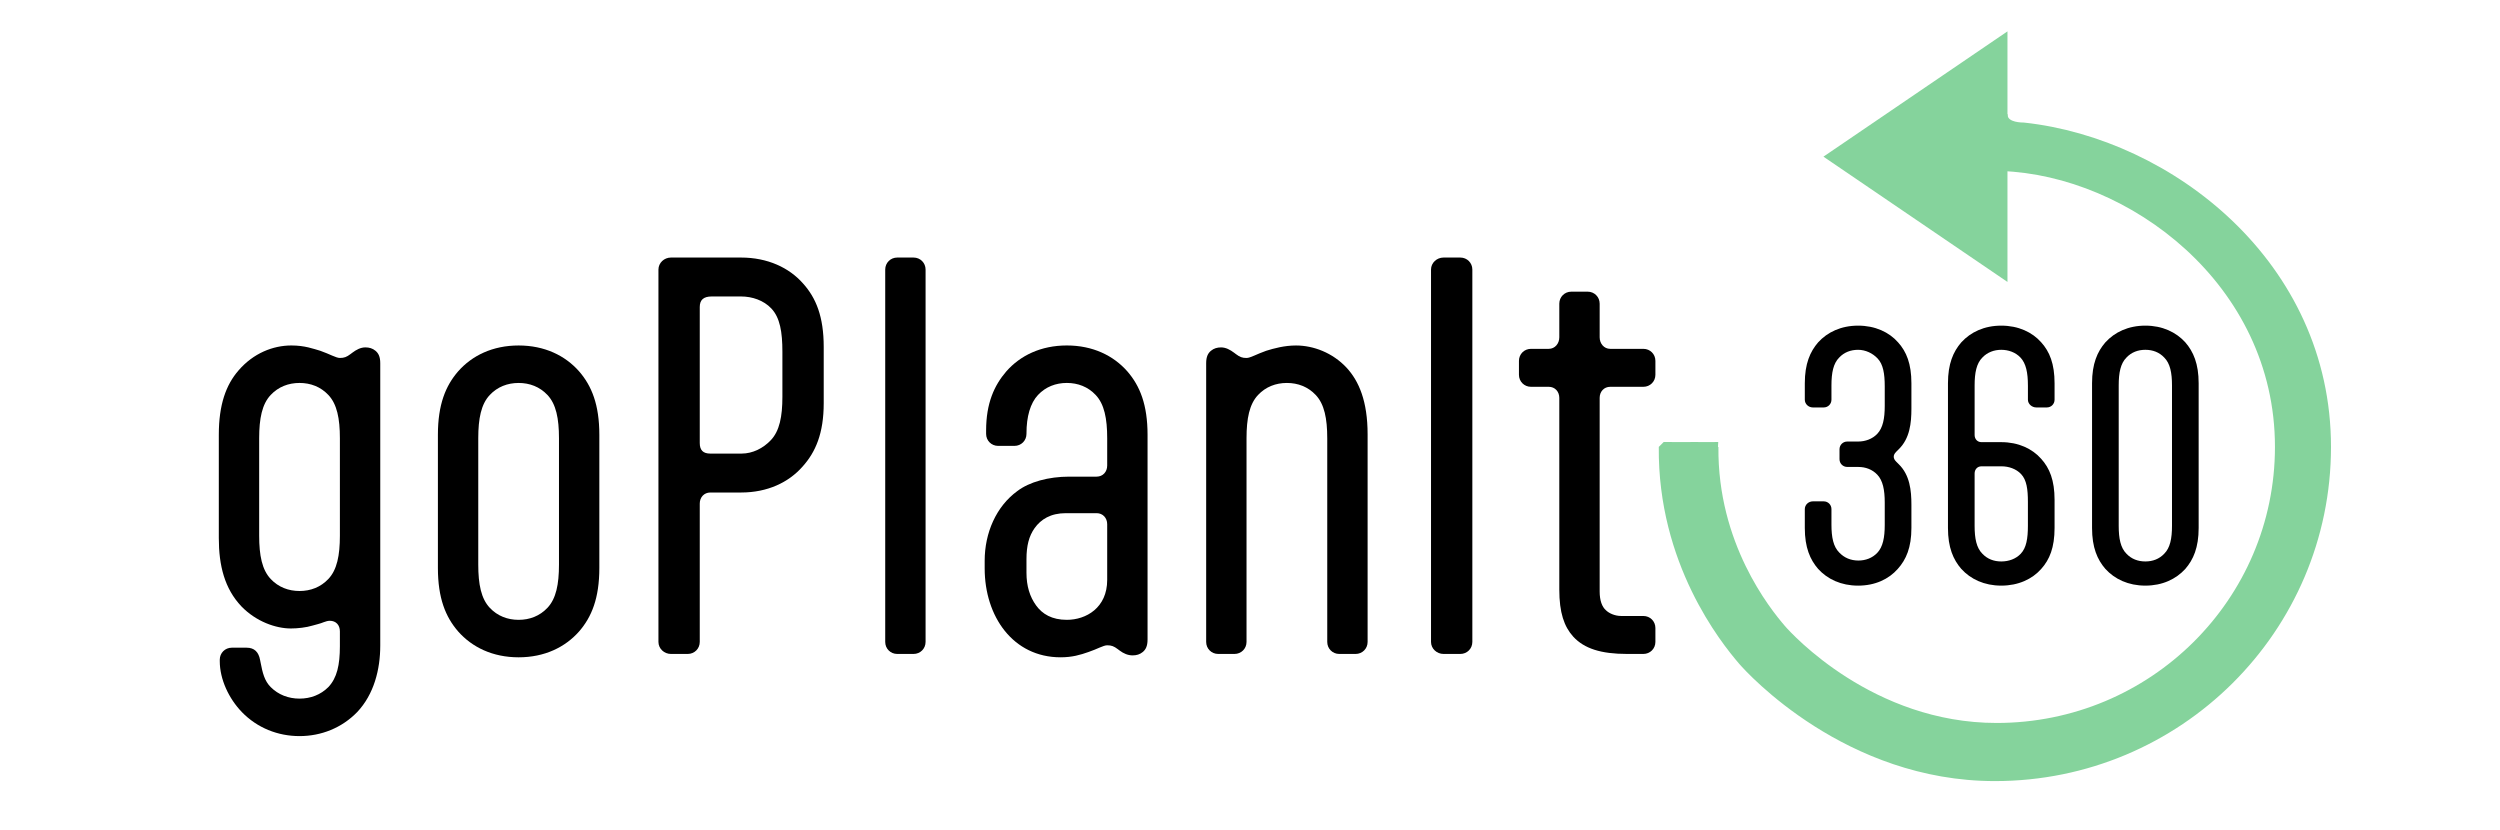 <?xml version="1.0" encoding="UTF-8"?>
<svg id="logo_black" xmlns="http://www.w3.org/2000/svg" viewBox="0 0 5000 1661">
  <defs>
    <style>
      .cls-1 {
        fill: #85d39c;
      }

      .cls-1, .cls-2 {
        stroke-width: 0px;
      }
    </style>
  </defs>
  <g>
    <path class="cls-2" d="m760.5,1291.55c0,47.09-12.49,97.06-46.13,132.61-30.75,31.71-72.07,48.05-115.31,48.05s-84.56-16.34-115.31-48.05c-25.95-26.91-44.2-65.34-44.2-101.86v-2.88c0-13.45,10.57-24.02,24.02-24.02h29.79c15.38,0,24.02,8.65,26.91,24.98l.96,4.8c3.84,20.18,7.69,36.52,20.18,49.01,15.38,15.38,35.56,23.06,57.66,23.06s42.28-7.69,57.66-23.06c17.3-18.26,23.06-44.2,23.06-81.68v-29.79c0-12.49-7.69-21.14-20.18-21.14-7.69,0-15.38,4.8-24.02,6.73l-10.57,2.88c-12.49,3.84-29.79,5.77-43.24,5.77-29.79,0-69.19-13.45-98.98-44.2-33.63-35.55-45.16-81.68-45.16-136.46v-206.6c0-60.54,14.41-99.94,39.4-128.77,29.79-34.59,69.19-49.97,105.71-49.97,26.91,0,44.2,6.73,57.66,10.57,19.22,6.73,31.71,14.41,39.4,14.41,8.65,0,13.45-1.92,21.14-7.69l3.84-2.88c7.69-5.77,16.34-10.57,25.95-10.57,7.69,0,14.41,1.92,20.18,6.73s9.61,11.53,9.61,24.98v565.04Zm-242.16-220.06c0,39.4,5.77,68.23,23.06,86.49,15.38,16.34,35.56,24.02,57.66,24.02s42.28-7.69,57.66-24.02c17.3-18.26,23.06-47.09,23.06-86.49v-195.07c0-39.4-5.77-68.23-23.06-86.49-15.38-16.34-35.56-24.02-57.66-24.02s-42.28,7.69-57.66,24.02c-17.3,18.26-23.06,47.09-23.06,86.49v195.07Z"/>
    <path class="cls-2" d="m1198.68,1135.88c0,60.54-15.38,98.02-40.36,126.85-27.87,31.71-69.19,51.89-121.08,51.89s-93.21-20.18-121.08-51.89c-24.98-28.83-40.36-66.31-40.36-126.85v-266.18c0-60.54,15.38-98.02,40.36-126.85,27.87-31.71,69.19-51.89,121.08-51.89s93.21,20.18,121.08,51.89c24.98,28.83,40.36,66.31,40.36,126.85v266.18Zm-242.16-6.73c0,39.4,5.77,68.23,23.06,86.49,15.38,16.34,35.56,24.02,57.66,24.02s42.28-7.69,57.66-24.02c17.3-18.26,23.06-47.09,23.06-86.49v-252.73c0-39.4-5.77-68.23-23.06-86.49-15.38-16.34-35.56-24.02-57.66-24.02s-42.28,7.69-57.66,24.02c-17.3,18.26-23.06,47.09-23.06,86.49v252.73Z"/>
    <path class="cls-2" d="m1341.86,1307.89c-13.45,0-24.98-10.57-24.98-24.02v-744.74c0-13.45,11.53-24.02,24.98-24.02h140.3c52.85,0,96.1,20.18,123.96,51.89,25.95,28.83,41.32,66.31,41.32,126.85v112.43c0,60.54-16.34,98.02-42.28,126.85-27.87,31.71-70.15,51.89-123,51.89h-61.5c-12.49,0-21.14,9.61-21.14,22.1v276.75c0,13.45-10.57,24.02-24.02,24.02h-33.63Zm222.94-604.44c0-39.4-4.8-68.23-22.1-86.49-15.38-16.34-38.44-24.02-60.54-24.02h-58.62c-16.34,0-24.02,6.73-24.02,21.14v271.95c0,14.41,6.73,21.14,21.14,21.14h62.46c22.1,0,43.24-10.57,58.62-26.91,17.3-18.26,23.06-47.09,23.06-86.49v-90.33Z"/>
    <path class="cls-2" d="m1851.16,1283.87c0,13.45-10.57,24.02-24.02,24.02h-32.67c-13.45,0-24.02-10.57-24.02-24.02v-744.74c0-13.45,10.57-24.02,24.02-24.02h32.67c13.45,0,24.02,10.57,24.02,24.02v744.74Z"/>
    <path class="cls-2" d="m2295.11,1279.06c0,13.45-3.84,20.18-9.61,24.98s-12.49,6.73-20.18,6.73c-9.61,0-18.26-3.84-25.95-9.61l-3.84-2.88c-7.69-5.77-12.49-7.69-21.14-7.69-7.69,0-20.18,7.69-37.48,13.45-16.34,5.77-32.67,10.57-55.73,10.57-95.13,0-151.83-81.68-151.83-177.78v-15.38c0-55.74,23.06-108.59,65.34-139.34,24.02-18.26,62.46-28.83,103.78-28.83h54.77c12.49,0,21.14-9.61,21.14-22.1v-54.77c0-39.4-5.77-68.23-23.06-86.49-15.38-16.34-35.56-24.02-57.66-24.02s-42.28,7.69-57.66,24.02c-15.38,16.34-23.06,43.24-23.06,76.88v.96c0,13.45-10.57,24.02-24.02,24.02h-32.67c-13.45,0-24.02-10.57-24.02-24.02v-6.73c0-54.77,16.34-90.33,40.36-118.2,27.87-31.71,69.19-51.89,121.08-51.89s93.21,20.18,121.08,51.89c24.98,28.83,40.36,66.31,40.36,126.85v409.37Zm-242.16-133.57c0,26.91,6.73,48.05,19.22,65.34,12.49,17.3,31.71,28.83,61.5,28.83,38.44,0,80.72-24.02,80.72-79.76v-111.47c0-12.49-8.65-22.1-21.14-22.1h-61.5c-30.75,0-49.97,12.49-62.46,29.79-11.53,16.34-16.34,35.55-16.34,62.46v26.91Z"/>
    <path class="cls-2" d="m2654.49,876.42c0-39.4-5.77-68.23-23.06-86.49-15.38-16.34-35.56-24.02-57.66-24.02s-42.28,7.69-57.66,24.02c-17.3,18.26-23.06,47.09-23.06,86.49v407.44c0,13.45-10.57,24.02-24.02,24.02h-32.67c-13.45,0-24.02-10.57-24.02-24.02v-557.35c0-13.45,3.84-20.18,9.61-24.98s12.49-6.73,20.18-6.73c9.61,0,18.26,4.8,25.95,10.57l3.84,2.88c7.69,5.77,12.49,7.69,21.14,7.69,7.69,0,20.18-7.69,39.4-14.41,15.38-4.8,36.52-10.57,59.58-10.57,34.59,0,73.03,14.41,100.9,44.2,24.98,26.91,42.28,67.27,42.28,133.57v415.13c0,13.45-10.57,24.02-24.02,24.02h-32.67c-13.45,0-24.02-10.57-24.02-24.02v-407.44Z"/>
    <path class="cls-2" d="m2944.69,1283.87c0,13.45-10.57,24.02-24.02,24.02h-33.63c-13.45,0-24.99-10.57-24.99-24.02v-744.74c0-13.45,11.53-24.02,24.99-24.02h33.63c13.45,0,24.02,10.57,24.02,24.02v744.74Z"/>
    <path class="cls-2" d="m3061.92,773.6c-13.45,0-24.02-10.57-24.02-24.02v-27.87c0-13.45,10.57-24.02,24.02-24.02h35.55c12.49,0,21.14-10.57,21.14-23.06v-67.27c0-13.45,10.57-24.02,24.02-24.02h32.67c13.45,0,24.02,10.57,24.02,24.02v67.27c0,12.49,8.65,23.06,21.14,23.06h66.31c13.45,0,24.02,10.57,24.02,24.02v27.87c0,13.45-10.57,24.02-24.02,24.02h-66.31c-12.49,0-21.14,9.61-21.14,22.1v387.26c0,18.26,4.8,30.75,12.49,37.48,5.77,5.77,17.3,11.53,30.75,11.53h44.2c13.45,0,24.02,10.57,24.02,24.02v27.87c0,13.45-10.57,24.02-24.02,24.02h-32.67c-51.89,0-85.52-10.57-107.63-34.59-18.26-20.18-27.87-48.05-27.87-94.17v-383.42c0-12.49-8.65-22.1-21.14-22.1h-35.55Z"/>
  </g>
  <g>
    <path class="cls-2" d="m3694.51,933.88c-8.68,0-15.49-6.82-15.49-15.49v-19.83c0-8.68,6.82-15.49,15.49-15.49h21.69c14.25,0,28.51-4.96,38.42-15.49,11.16-11.78,14.87-30.37,14.87-55.78v-39.04c0-25.41-3.1-44-14.25-55.78-9.92-10.54-24.17-17.35-39.04-17.35s-27.89,4.96-37.8,15.49c-11.78,11.77-15.49,30.37-15.49,55.78v28.51c0,8.68-6.82,15.49-15.49,15.49h-21.69c-8.68,0-16.11-6.82-16.11-15.49v-32.85c0-39.04,10.54-63.21,26.65-81.81,18.59-20.45,45.86-33.47,79.95-33.47s61.98,13.01,79.95,33.47c16.73,18.59,26.65,42.76,26.65,81.81v50.82c0,28.51-3.1,59.5-25.41,81.19l-4.96,4.96c-3.72,3.72-4.96,6.82-4.96,9.92s1.24,6.2,4.96,9.92l4.96,4.96c22.31,21.69,25.41,52.68,25.41,81.19v46.48c0,39.04-10.54,63.21-27.27,81.81-17.97,20.45-45.24,33.47-79.33,33.47s-61.36-13.01-79.95-33.47c-16.11-18.59-26.65-42.76-26.65-81.81v-37.8c0-8.68,7.44-15.49,16.11-15.49h21.69c8.68,0,15.49,6.82,15.49,15.49v30.99c0,25.41,3.72,44,15.49,55.78,9.92,10.54,22.93,16.11,38.42,16.11,14.25,0,27.89-4.96,37.8-15.49,11.16-11.78,14.87-30.37,14.87-55.78v-44.62c0-25.41-3.72-44-14.87-55.78-9.92-10.54-23.55-15.49-37.8-15.49h-22.31Z"/>
    <path class="cls-2" d="m4055.82,770.89c0-25.41-3.72-44-14.87-55.78-9.92-10.54-24.17-15.49-38.42-15.49s-27.89,4.96-37.8,15.49c-11.78,11.77-15.49,30.37-15.49,55.78v99.16c0,8.06,5.58,14.25,13.63,14.25h39.66c34.09,0,61.98,13.01,79.95,33.47,16.73,18.59,26.65,42.76,26.65,81.81v56.4c0,39.04-9.92,63.21-26.65,81.81-17.97,20.45-45.86,33.47-79.95,33.47s-61.36-13.01-79.95-33.47c-16.11-18.59-26.65-42.76-26.65-81.81v-289.42c0-39.04,10.54-63.21,26.65-81.81,18.59-20.45,45.86-33.47,79.95-33.47s61.98,13.01,79.95,33.47c16.73,18.59,26.65,42.76,26.65,81.81v32.85c0,8.68-6.82,15.49-15.49,15.49h-21.07c-8.68,0-16.73-6.82-16.73-15.49v-28.51Zm-92.96,161.76c-8.06,0-13.63,6.2-13.63,14.25v104.74c0,25.41,3.72,44,15.49,55.78,9.92,10.54,22.93,15.49,37.8,15.49s29.13-4.96,39.04-15.49c11.16-11.78,14.25-30.37,14.25-55.78v-47.72c0-25.41-2.48-44-13.63-55.78-9.92-10.54-24.79-15.49-39.04-15.49h-40.28Z"/>
    <path class="cls-2" d="m4210.75,1137.78c-16.11-18.59-26.65-42.76-26.65-81.81v-289.42c0-39.04,10.54-63.21,26.65-81.81,18.59-20.45,45.86-33.47,79.95-33.47s61.36,13.01,79.95,33.47c16.11,18.59,26.65,42.76,26.65,81.81v289.42c0,39.04-10.54,63.21-26.65,81.81-18.59,20.45-45.86,33.47-79.95,33.47s-61.36-13.01-79.95-33.47Zm117.75-30.37c11.78-11.78,15.49-30.37,15.49-55.78v-280.75c0-25.41-3.72-44-15.49-55.78-9.92-10.54-22.93-15.49-37.8-15.49s-27.89,4.96-37.8,15.49c-11.78,11.77-15.49,30.37-15.49,55.78v280.75c0,25.41,3.72,44,15.49,55.78,9.92,10.54,22.93,15.49,37.8,15.49s27.89-4.96,37.8-15.49Z"/>
  </g>
  <g id="arrow">
    <g>
      <path class="cls-1" d="m4048.37,245.16c-5.13-.04-32.21-.38-33.17-14.79v-1.8c-7.28-.65,2.21-1.78-5.03-2.15-1.2,15.11-3.74,30.12-5.09,45.21.25,3.65.55,7.29.75,10.95,1.13,19.87-2.63,39.61-3.19,59.45,254.15,8.93,547.28,225.83,547.28,551.73,0,304.95-249.17,552.16-556.55,552.16-247.16,0-409.63-177.78-423.57-193.97-30.41-35.34-134.84-165.6-132.97-358.11-.52,0-.88-.01-.88-.02,0-3.27.37-6.52.54-9.78-8.11.07-16.23.09-24.34.09-7.46,0-14.92-.04-22.39-.09-10.94.12-27.94.09-29.92.09-.29,0-21.34.03-32.44-.13l-9.82,9.77c-2.28,233.08,123.87,390.81,160.61,433.59,16.84,19.61,213.07,234.81,511.6,234.81,371.25,0,672.21-299.25,672.21-668.4s-317.47-616.43-613.63-648.6Zm-33.17,0v-8.29c.09,4.15.18,8.3,0,8.29Z"/>
      <polygon class="cls-1" points="4014.93 62.73 3646.87 313.31 4014.93 563.88 4014.93 62.73"/>
      <path class="cls-1" d="m4035.48,290.19c-16.66-2.85-33.59-4.12-50.49-3.78,2.13.42,4.34.85,6.46.34,2.11-.51,4.1-2.22,4.2-4.39"/>
      <path class="cls-1" d="m4035.49,304.97c-14.45-2.24-29.04-3.59-43.65-4.04"/>
      <path class="cls-1" d="m4034.72,278.19c-13.22-1.03-26.42-2.37-39.58-4.02"/>
      <path class="cls-1" d="m4032.32,308.75c-11.99-.74-23.99-1.49-35.98-2.23"/>
      <path class="cls-1" d="m4032.32,273.91c-11.64-.74-23.28-1.49-34.93-2.23"/>
    </g>
  </g>
</svg>